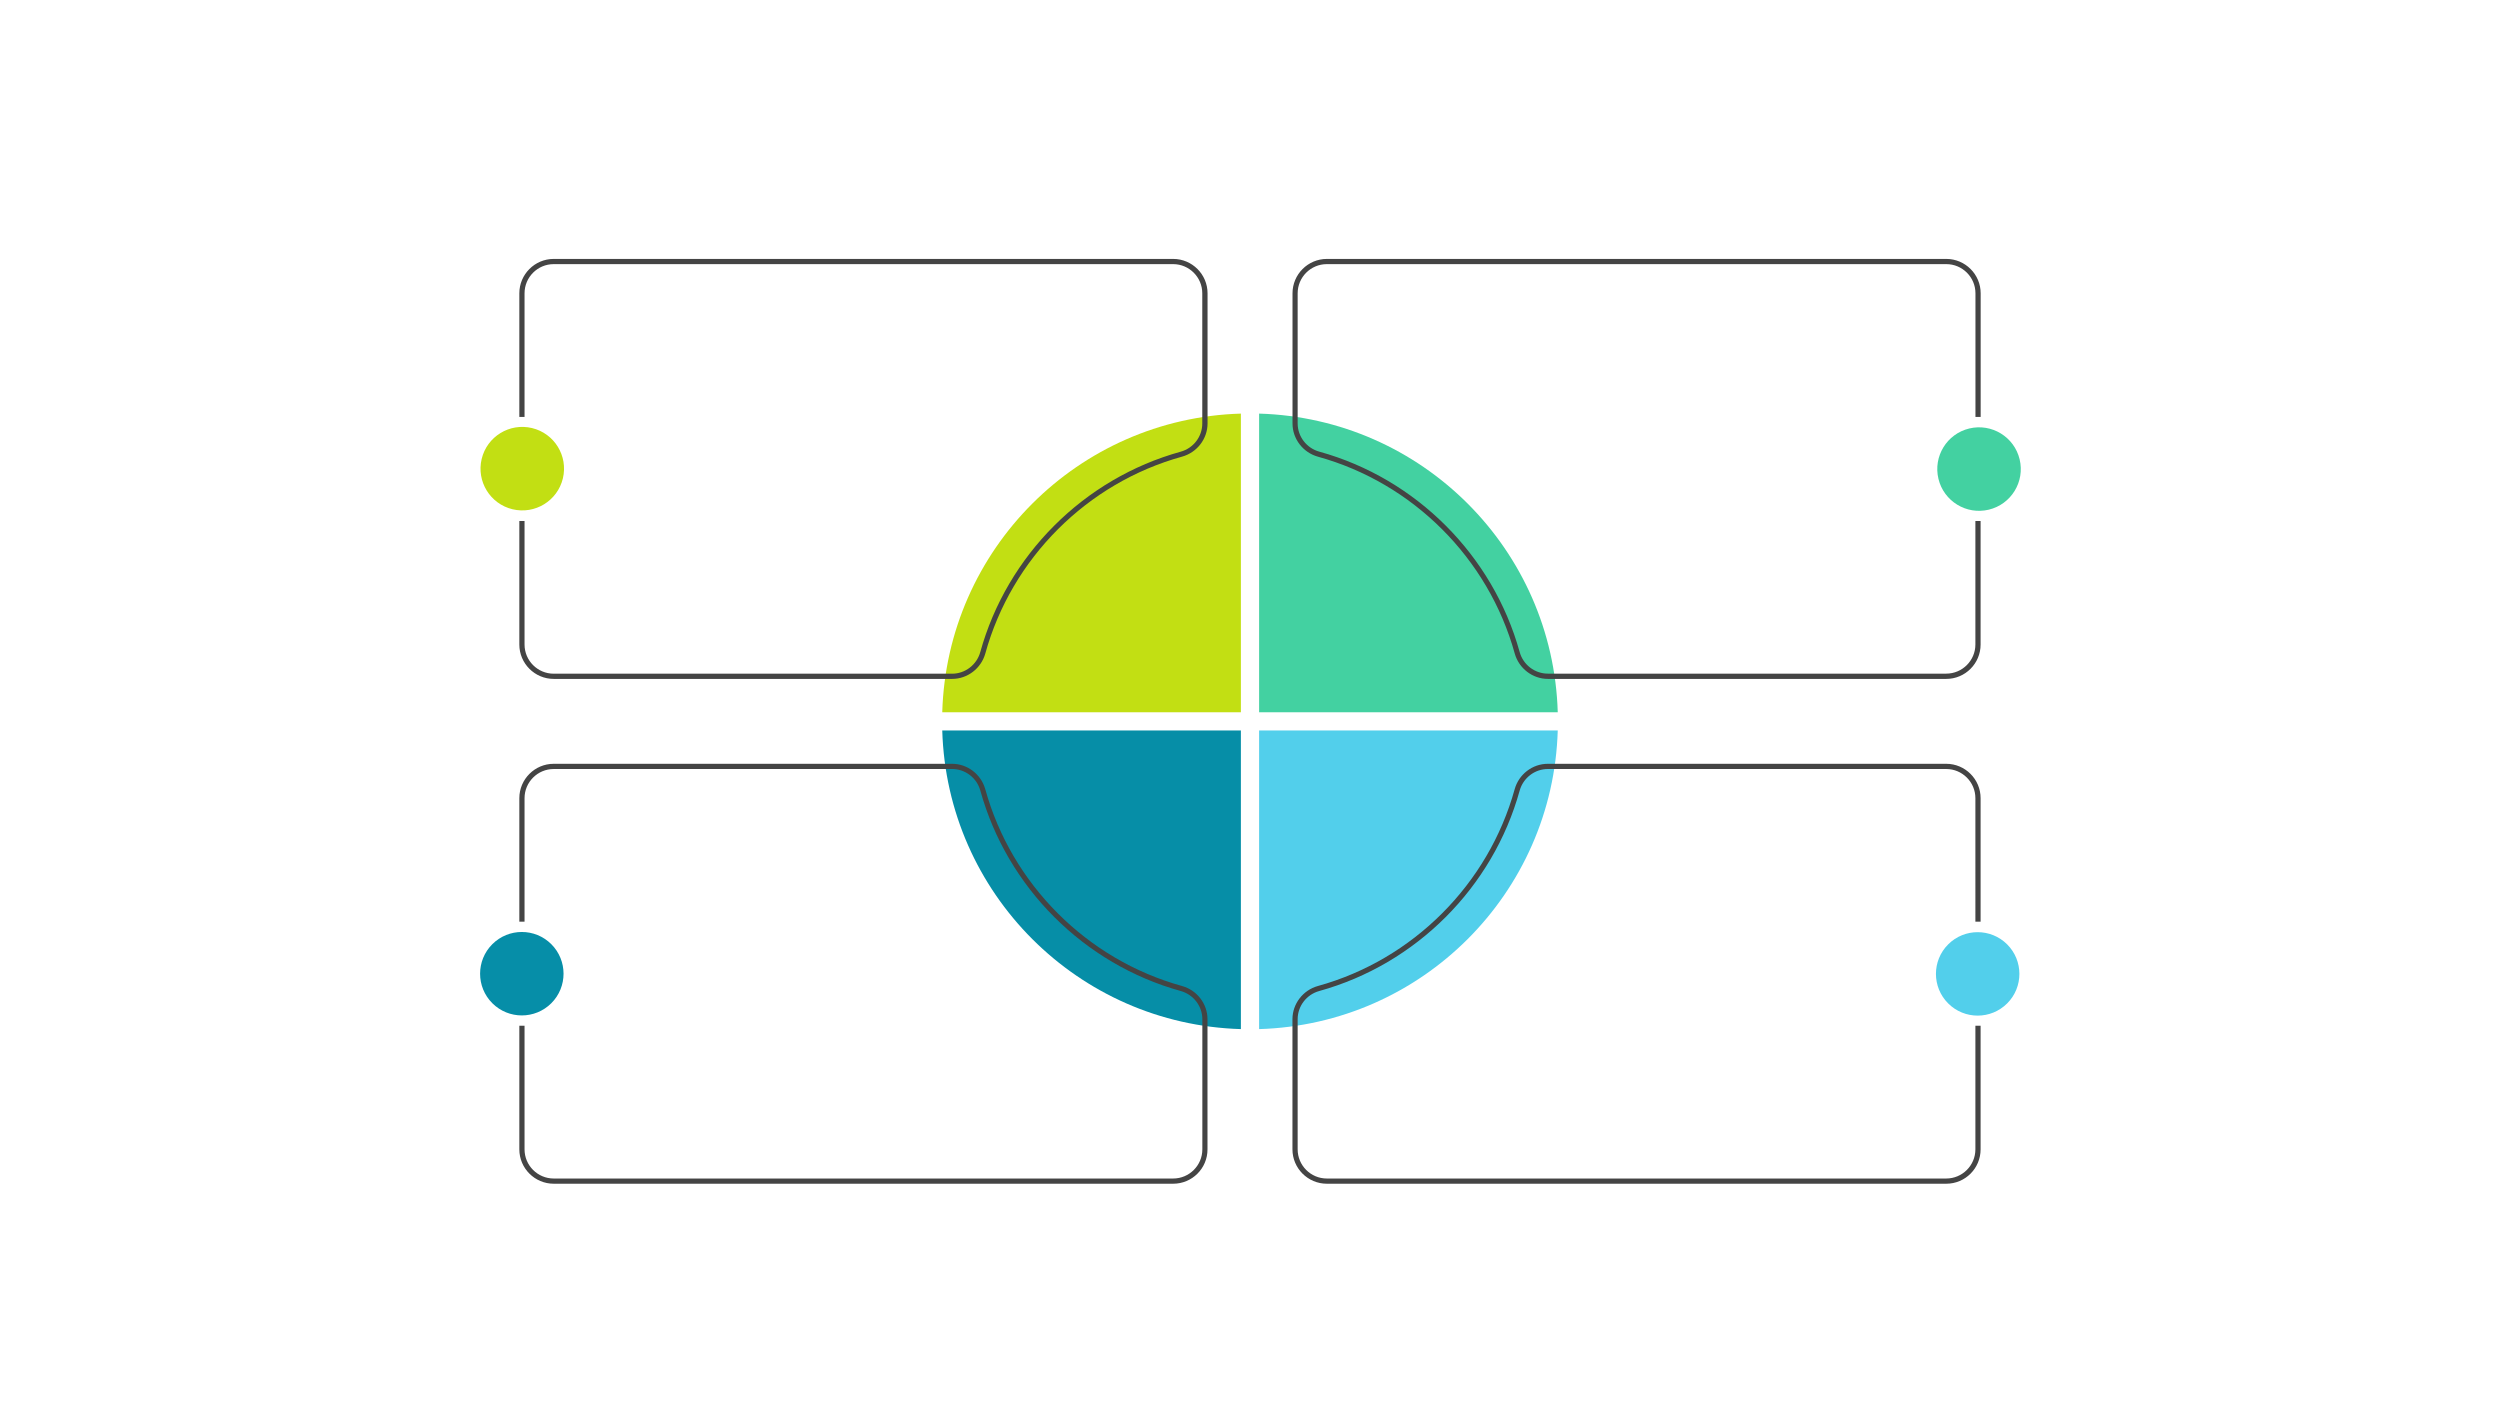 <?xml version="1.0" encoding="UTF-8"?> <!-- Generator: Adobe Illustrator 22.1.0, SVG Export Plug-In . SVG Version: 6.00 Build 0) --> <svg xmlns="http://www.w3.org/2000/svg" xmlns:xlink="http://www.w3.org/1999/xlink" x="0px" y="0px" viewBox="0 0 3840 2160" style="enable-background:new 0 0 3840 2160;" xml:space="preserve"> <style type="text/css"> .st0{fill:#43D1A1;} .st1{fill:#C2DF13;} .st2{fill:#068EA7;} .st3{fill:#52CFEB;} .st4{fill:#068EA8;} .st5{fill:#444444;} </style> <g id="Background"> </g> <g id="Name"> </g> <g id="Main_circle"> <g id="Center_cirlce"> <g id="Color_shapes"> <path class="st0" d="M1934,635.3V1094h458.7C2385.4,843.9,2184.1,642.6,1934,635.3z"></path> <path class="st1" d="M1447.3,1094H1906V635.3C1655.9,642.6,1454.6,843.9,1447.3,1094z"></path> <path class="st2" d="M1906,1580.7V1122h-458.7C1454.6,1372.1,1655.9,1573.4,1906,1580.7z"></path> <path class="st3" d="M1934,1580.7c250.1-7.3,451.4-208.6,458.7-458.7H1934V1580.7z"></path> </g> <g id="Shadow"> </g> <g id="Circle"> </g> </g> <g id="Sircles"> <ellipse transform="matrix(0.233 -0.973 0.973 0.233 -85.451 1332.185)" class="st1" cx="801.8" cy="720.3" rx="64.1" ry="64.1"></ellipse> <ellipse transform="matrix(0.707 -0.707 0.707 0.707 -822.819 1005.023)" class="st4" cx="801.8" cy="1495.7" rx="64.1" ry="64.1"></ellipse> <ellipse transform="matrix(0.973 -0.233 0.233 0.973 -84.199 727.55)" class="st0" cx="3038.2" cy="720.3" rx="64.1" ry="64.1"></ellipse> <ellipse transform="matrix(0.707 -0.707 0.707 0.707 -167.769 2586.453)" class="st3" cx="3038.2" cy="1495.7" rx="64.1" ry="64.1"></ellipse> </g> <g id="Lines"> <g> <path class="st5" d="M1462.5,1042.8H850.5c-29.1,0-52.8-23.7-52.8-52.8V800.3h8V990c0,24.7,20.1,44.8,44.8,44.8h611.9 c20.1,0,37.9-13.7,43.3-33.2c41.2-148.7,159.1-266.6,307.8-307.8c19.6-5.4,33.2-23.2,33.2-43.3V450.5c0-24.7-20.1-44.8-44.8-44.8 H850.5c-24.7,0-44.8,20.1-44.8,44.8v189.9h-8V450.5c0-29.1,23.7-52.8,52.8-52.8H1802c29.1,0,52.8,23.7,52.8,52.8v199.9 c0,23.6-16.1,44.6-39.1,51c-146,40.4-261.8,156.2-302.2,302.2C1507.1,1026.7,1486.1,1042.8,1462.5,1042.8z"></path> </g> <g> <path class="st5" d="M1802,1818.2H850.5c-29.1,0-52.8-23.7-52.8-52.8v-189.9h8v189.9c0,24.7,20.1,44.8,44.8,44.8H1802 c24.7,0,44.8-20.1,44.8-44.8v-199.9c0-20.1-13.7-37.9-33.2-43.3c-148.7-41.2-266.6-159.1-307.8-307.8 c-5.4-19.6-23.2-33.2-43.3-33.2H850.5c-24.7,0-44.8,20.1-44.8,44.8v189.7h-8V1226c0-29.1,23.7-52.8,52.8-52.8h611.9 c23.6,0,44.6,16.1,51,39.1c40.4,146,156.2,261.8,302.2,302.2c23,6.4,39.1,27.3,39.1,51v199.9 C1854.8,1794.6,1831.1,1818.2,1802,1818.2z"></path> </g> <g> <path class="st5" d="M2989.5,1042.8h-611.9c-23.6,0-44.6-16.1-51-39.1c-40.4-146-156.2-261.8-302.2-302.2 c-23-6.4-39.1-27.3-39.1-51V450.5c0-29.1,23.7-52.8,52.8-52.8h951.4c29.1,0,52.8,23.7,52.8,52.8v189.9h-8V450.5 c0-24.7-20.1-44.8-44.8-44.8H2038c-24.7,0-44.8,20.1-44.8,44.8v199.9c0,20.1,13.7,37.9,33.2,43.3 c148.7,41.2,266.6,159.1,307.8,307.8c5.4,19.6,23.2,33.2,43.3,33.2h611.9c24.7,0,44.8-20.1,44.8-44.8V800.3h8V990 C3042.2,1019.1,3018.6,1042.8,2989.5,1042.8z"></path> </g> <g> <path class="st5" d="M2989.5,1818.2H2038c-29.1,0-52.8-23.7-52.8-52.8v-199.9c0-23.6,16.1-44.6,39.1-51 c146-40.4,261.8-156.2,302.2-302.2c6.4-23,27.3-39.1,51-39.1h611.9c29.1,0,52.8,23.7,52.8,52.8v189.7h-8V1226 c0-24.7-20.1-44.8-44.8-44.8h-611.9c-20.1,0-37.9,13.7-43.3,33.2c-41.2,148.7-159.1,266.6-307.8,307.8 c-19.6,5.4-33.2,23.2-33.2,43.3v199.9c0,24.7,20.1,44.8,44.8,44.8h951.4c24.7,0,44.8-20.1,44.8-44.8v-189.9h8v189.9 C3042.2,1794.6,3018.6,1818.2,2989.5,1818.2z"></path> </g> </g> </g> <g id="Text"> </g> <g id="Numbers"> </g> <g id="Icons"> </g> <g id="Emblem"> </g> </svg> 